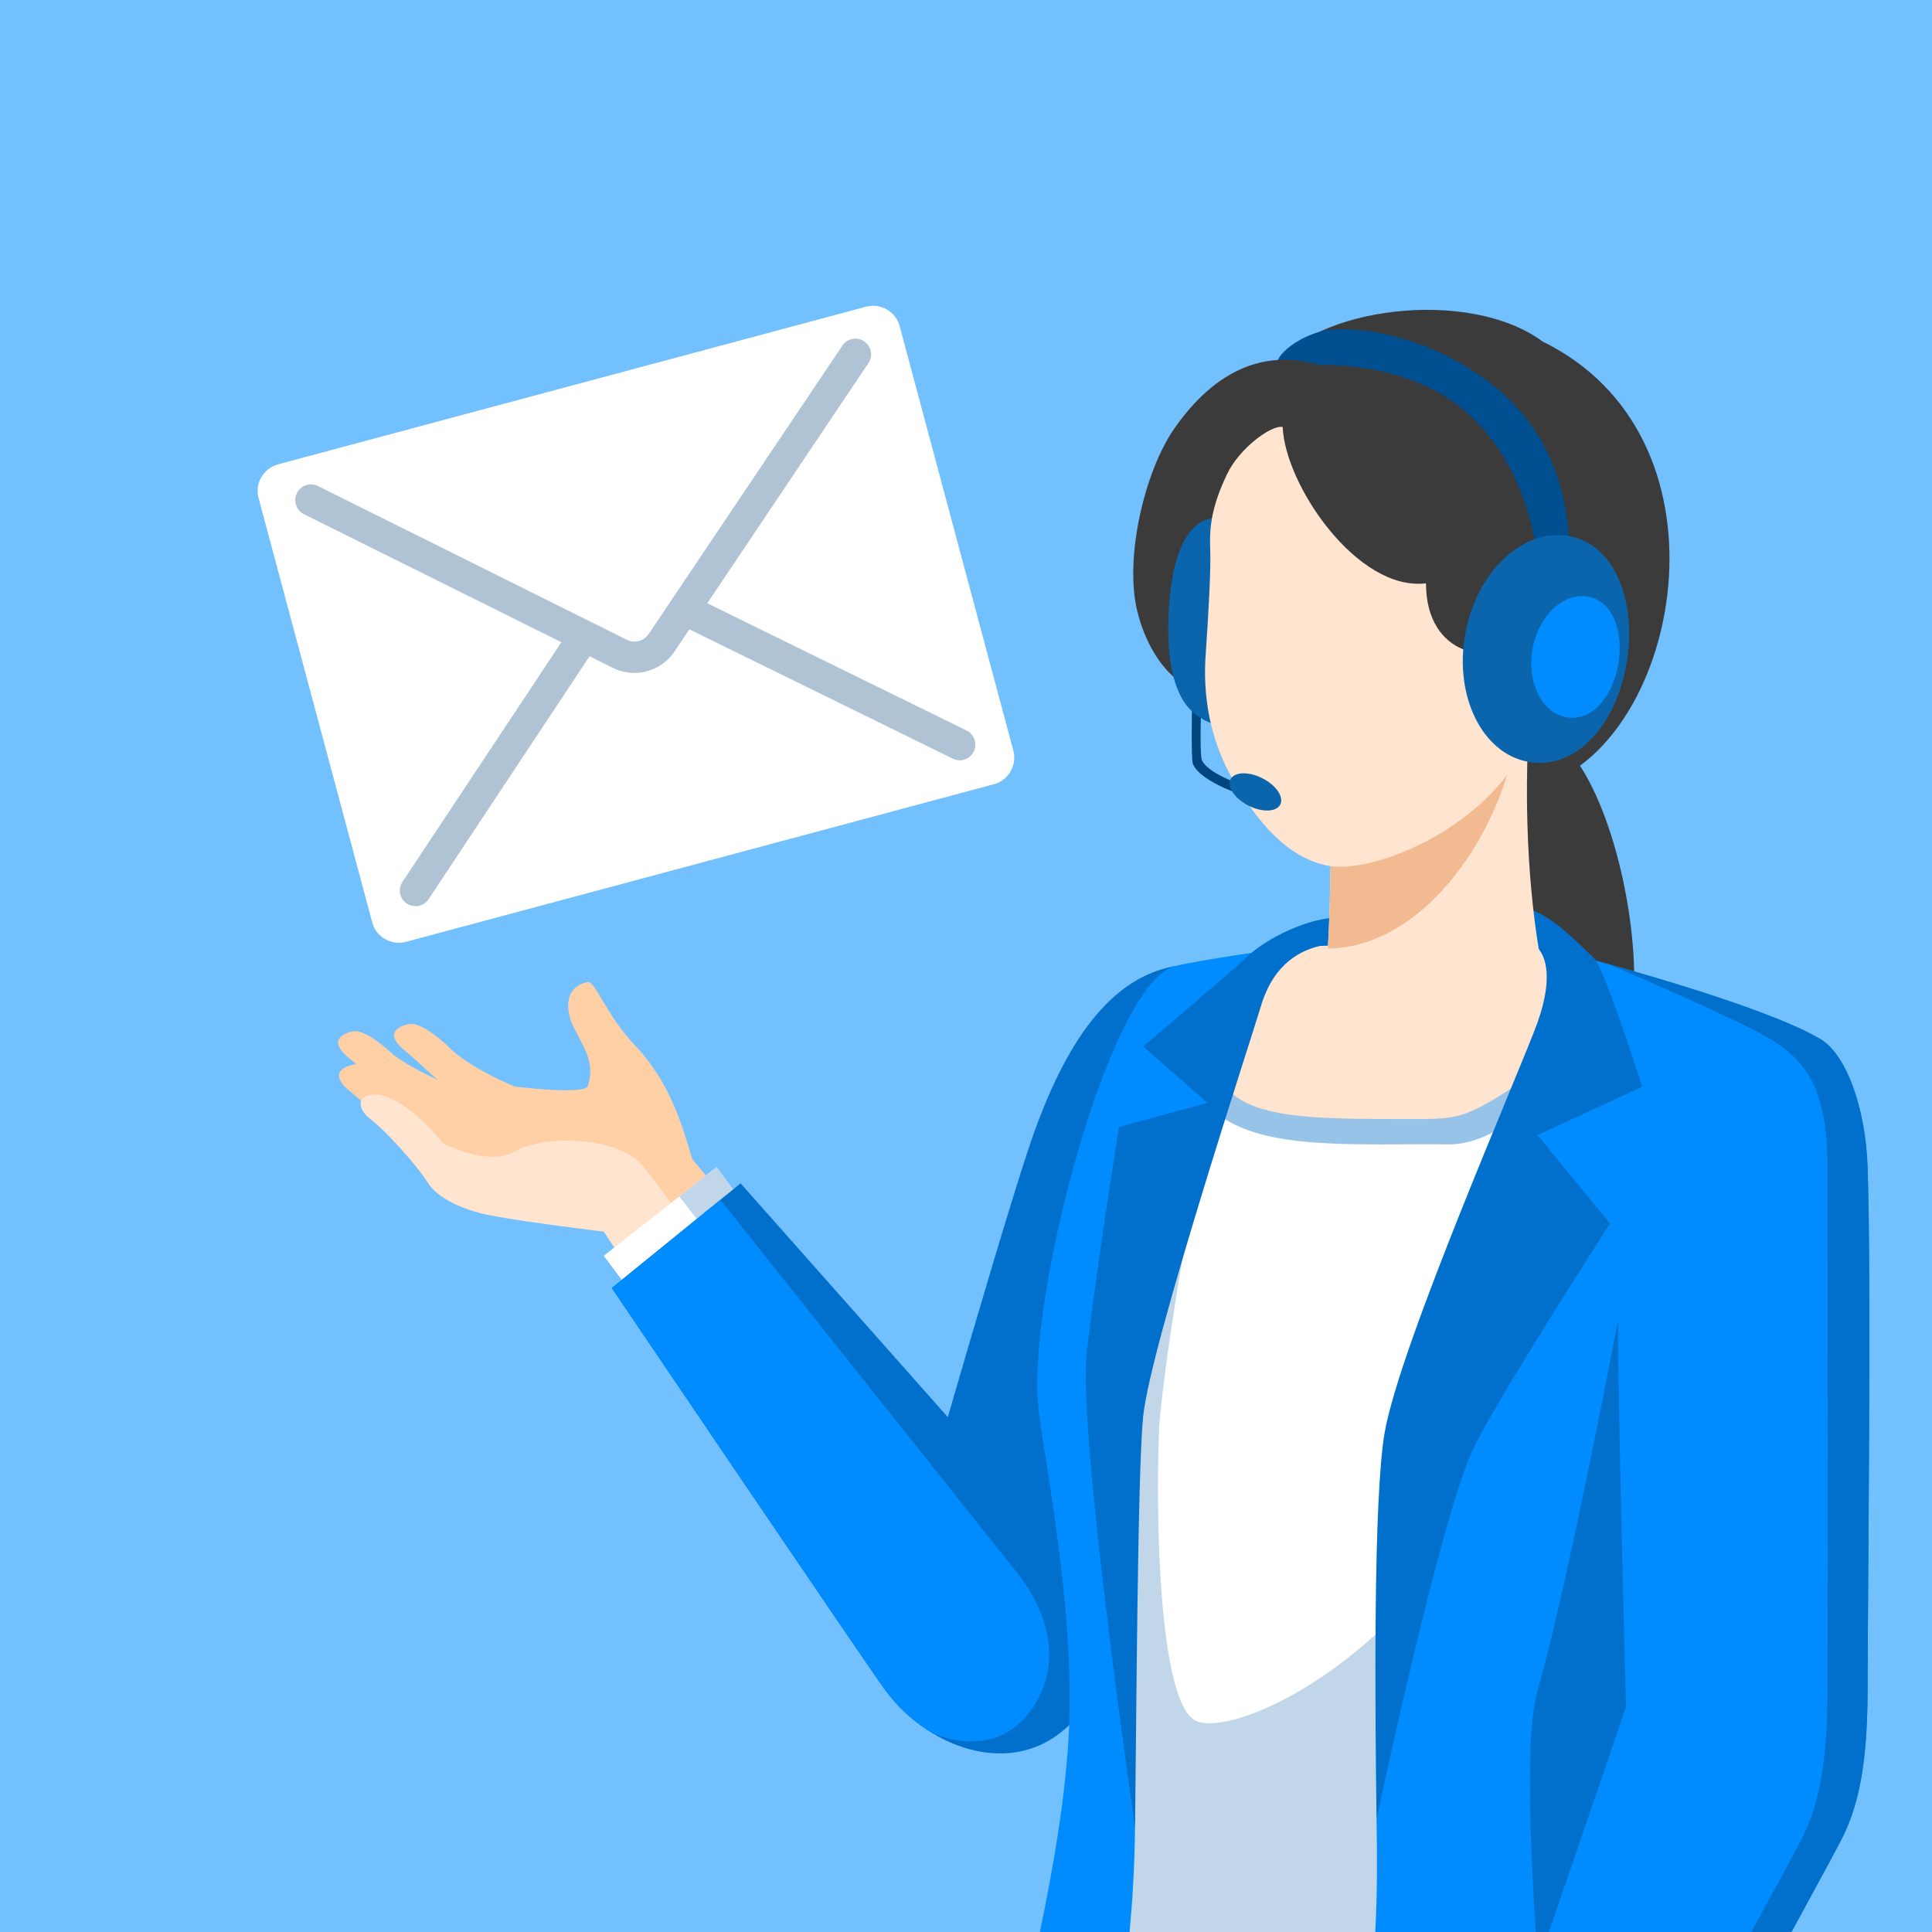 <svg xmlns="http://www.w3.org/2000/svg" width="120" height="120"><style>.st1,.st3,.st4{fill-rule:evenodd;clip-rule:evenodd;fill:#3b3b3b}.st3,.st4{fill:#ffe4cf}.st4{fill:#fff}.st5{fill:#c1d6e8}.st5,.st7{fill-rule:evenodd;clip-rule:evenodd}.st7,.st9{fill:#008cff}.st10{fill:#0070cc}.st14{fill-rule:evenodd;clip-rule:evenodd;fill:#0a65ad}</style><path d="M0 0h120v120H0z" style="fill:#73c0ff"/><path d="M96.79 46H86v15.5h15.5c.16-5.69-1.93-13.27-4.71-15.5z" class="st1"/><path d="M32 67.5c-3.2-1.35-4.21-2.55-4.21-2.55s-1.57-1.51-2.4-1.34c-.8.17-1.49.67-.17 1.71.51.4 1.18 1.09 1.97 1.75-2.26-1.05-2.88-1.67-2.88-1.67s-1.57-1.51-2.4-1.34c-.8.17-1.49.67-.17 1.71.12.1.26.21.4.34-.07 0-.12 0-.17.01-.81.17-1.49.66-.18 1.71.92.72 2.41 2.38 4.09 3.21L39 76.5l6.5-1.5-2.5-3c-.56-1.86-1.32-4.71-3.5-7-1.9-2-2.52-4.09-3-4-1.17.23-1.47 1.25-1 2.5.63 1.47 1.54 2.35 1 4-.44.43-3.35.11-4.5 0z" style="fill:#ffcfa6"/><path d="M40 72.5c-1.53-1.98-6.3-2.01-8-1-1.7 1.01-4.5-.5-4.5-.5-.91-1.22-2.76-2.87-4-3-1.25-.13-1.47.75-.5 1.5s2.83 2.79 3.6 4c.43.68 1.69 1.57 3.9 2 2.21.42 7 1 7 1l2 3 3.5-3s-1.47-2.02-3-4z" class="st3"/><path d="m37.5 78 3 4 7-5.5-3-4z" class="st4"/><path d="m44.5 72.5-2.31 1.81 3.07 3.95 2.24-1.76z" class="st5"/><path d="M73 60c-3 .55-6.26 2.95-9 11-1.05 3.09-3.29 10.67-5.13 17.02L46 73.5 38 80s15.7 23.22 17 25c2.68 3.67 8.46 5.85 12 1.5L73 86V60z" style="fill-rule:evenodd;clip-rule:evenodd;fill:#0070cc"/><path d="M64.57 105.32c1.1-2.23.77-5.06-1.73-8.05l-18.1-22.75L46 73.5 38 80s15.7 23.22 17 25c.77 1.05 1.8 1.98 2.96 2.67 2.21.87 5.04.85 6.61-2.35z" class="st7"/><path d="m72 70-4 50h29.5V70z" class="st5"/><path d="m97.5 59-2-2-13.5.5L72 63v7h25.5z" class="st3"/><path d="M74.31 106.9c1.71.74 7.67-1.51 12.97-7.2L95 70H79l-5-2 1 2c-1.64 7.71-2.91 16.47-3.01 18.87-.2 4.66-.09 16.99 2.32 18.03z" class="st4"/><path d="M93.25 68c-2.39 1.48-3 1.51-5.66 1.51-6.5-.02-11.02.07-12.08-3.11v2.69c2.89 2.43 8.84 1.92 14.47 1.99 1.61.02 3.38-.92 5.03-2.28v-2.06c-.54.43-1.12.86-1.76 1.26z" style="fill:#97c3e8"/><path d="M79 59s-4.38.61-6 1c-4.09.98-9.28 20.82-8.5 27.5.36 3.11 2.25 12.4 1.9 19.9-.19 4.06-.95 8.46-1.81 12.6h5.57c.17-1.82.31-3.98.34-6.5L69 88l10-29zM116 72.5c-.11-3.6-1.32-7.09-3-8-3.56-2.1-14.14-4.91-14.5-5L89 88l-3.5 25c.03 1.98.06 4.45-.08 7h25.84c1.43-2.6 2.94-5.37 3.24-6 .96-1.98 1.49-4.54 1.5-9 .03-9.63.23-25.19 0-32.5z" class="st9"/><path d="M100.5 82.01c-1.03 5.34-3.41 17.44-5 22.99-.77 2.7-.45 9.41-.12 15h.83l4.79-14s-.5-17.92-.5-23.99zM114.5 114c.96-1.98 1.49-4.54 1.5-9 .03-9.63.23-25.19 0-32.5-.11-3.6-1.32-7.09-3-8-2.81-1.65-10-3.76-13.07-4.61 2.37 1.02 7.83 3.4 9.74 4.48 2.46 1.39 3.84 3.19 3.84 8.14 0 7.31.03 22.87 0 32.5-.01 4.46-.54 7.02-1.5 9-.3.63-1.82 3.4-3.24 6h2.5c1.42-2.61 2.93-5.38 3.23-6.01z" class="st10"/><path d="M102 67.5s-2.36-7.44-3-8-2.57-2.68-4-3L83 57c-1.54 0-4.33 1.17-5.71 2.59C76.92 59.97 71 65 71 65l4 3.5-5.5 1.5s-1.43 8.98-2 14 3 29.5 3 29.5c.08-6.13.15-21.97.5-25.5.44-4.42 6.81-23.78 7.31-25.48.5-1.71 1.56-3.28 3.69-3.77l13-.25c1.08.5 1.51 2.16.5 5S86.95 83.5 86 89c-.7 4.08-.6 16.84-.5 24 0 0 3.92-18.58 6-23 1.43-3.03 8.5-14 8.5-14l-4.5-5.5 6.5-3z" class="st10"/><path d="M95.81 21.21c-4.59-3.39-14.28-2.12-16.81 1.72V48.5h17.5c8-3.39 11.33-21.4-.69-27.29z" class="st1"/><path d="M92.83 24.01c-3.82-3.08-8.28-3.77-10.33-3.51-1.51.19-3.56 1.55-3.15 2.43 1.65-.44 7.71-.72 11.51 2.49 3.4 2.87 4.26 6.81 4.65 9.08h2c-.08-3.8-1.15-7.64-4.68-10.49z" style="fill-rule:evenodd;clip-rule:evenodd;fill:#005091"/><path d="M83.03 23.06c-4.21-1.8-7.59-.06-10.12 3.6-1.8 2.61-3.09 7.97-2.27 11.31.6 2.44 2.08 4.61 3.98 4.93h8.42l-.01-19.84z" class="st1"/><path d="m94.9 46.26-12.2 1.78s0 12.96-.58 13.55L96 61c-.61-2.33-1.38-7.92-1.1-14.74z" class="st3"/><path d="m94.05 46.38-11.34 1.65s0 6.92-.23 10.88c5.85-.06 10.44-6.76 11.57-12.53z" style="fill:#f2ba91"/><path d="M95.65 36.3c-1.56 0-2.82 1.71-2.82 3.81s1.26 3.81 2.82 3.81 2.82-1.7 2.82-3.81-1.26-3.81-2.82-3.81z" class="st4"/><path d="M74.65 47.21c-.14-.31-.05-3.35-.05-3.35l-.56-.1s-.07 3.39.05 3.68c.49 1.2 3.49 2.08 3.49 2.08l.1-.59c0-.01-2.59-.75-3.03-1.72z" style="fill-rule:evenodd;clip-rule:evenodd;fill:#00457d"/><path d="M72.57 38.52c-.1 3.59.79 5.06 1.49 5.68s1.26.74 1.26.74l.17-12.76c-1.7.05-2.81 2.23-2.92 6.34z" class="st14"/><path d="M93.45 39.78c-.45 1.43-4.88 1.18-4.88-3.55-4.26.52-8.76-6.11-8.9-9.71-.71-.14-2.7 1.33-3.46 2.94-.91 1.93-1.11 3.14-1.04 4.74.04.91-.07 3.47-.28 6.4-.19 2.53.21 5.39 1.85 8.1 1.27 2.11 3.04 4.53 5.73 5.07 3.37.67 13.13-3.69 13.13-11.29l-2.15-2.7z" style="fill:#ffe4cf"/><path d="M97.47 33.3c-2.87-.52-5.76 2.2-6.46 6.07s1.05 7.43 3.92 7.95 5.38-2.14 6.08-6.01-.68-7.49-3.54-8.01z" class="st14"/><path d="M98.64 37.06c-1.53-.28-3.08 1.18-3.45 3.24s.56 3.97 2.09 4.25 2.84-1.16 3.22-3.23-.33-3.99-1.86-4.26z" class="st7"/><path d="M78.41 48.34c.85.43 1.35 1.16 1.11 1.63s-1.12.5-1.97.07c-.85-.43-1.35-1.16-1.12-1.63s1.12-.51 1.98-.07z" class="st14"/><path d="m17.27 28.84 36.52-9.79c.91-.24 1.85.3 2.09 1.21l7.06 26.36c.24.91-.3 1.85-1.21 2.09L25.21 58.5c-.91.24-1.85-.3-2.09-1.21l-7.06-26.36c-.25-.9.3-1.84 1.21-2.09z" style="fill:#fff"/><path d="m43.93 37.47 10.01-14.92a.97.97 0 0 0-.27-1.35.97.97 0 0 0-1.35.27L40.29 39.38c-.3.44-.88.6-1.35.36l-19.19-9.55a.981.981 0 0 0-1.31.44.981.981 0 0 0 .44 1.31l15.99 7.95L25 54.77c-.3.45-.18 1.06.27 1.35a.971.971 0 0 0 1.35-.27l10-15.09 1.44.72c.68.34 1.43.4 2.12.21.68-.18 1.3-.6 1.72-1.23l.92-1.37 16.36 8.03c.22.11.46.13.68.07a.976.976 0 0 0 .17-1.82l-16.1-7.9z" style="fill:#b0c3d4"/></svg>